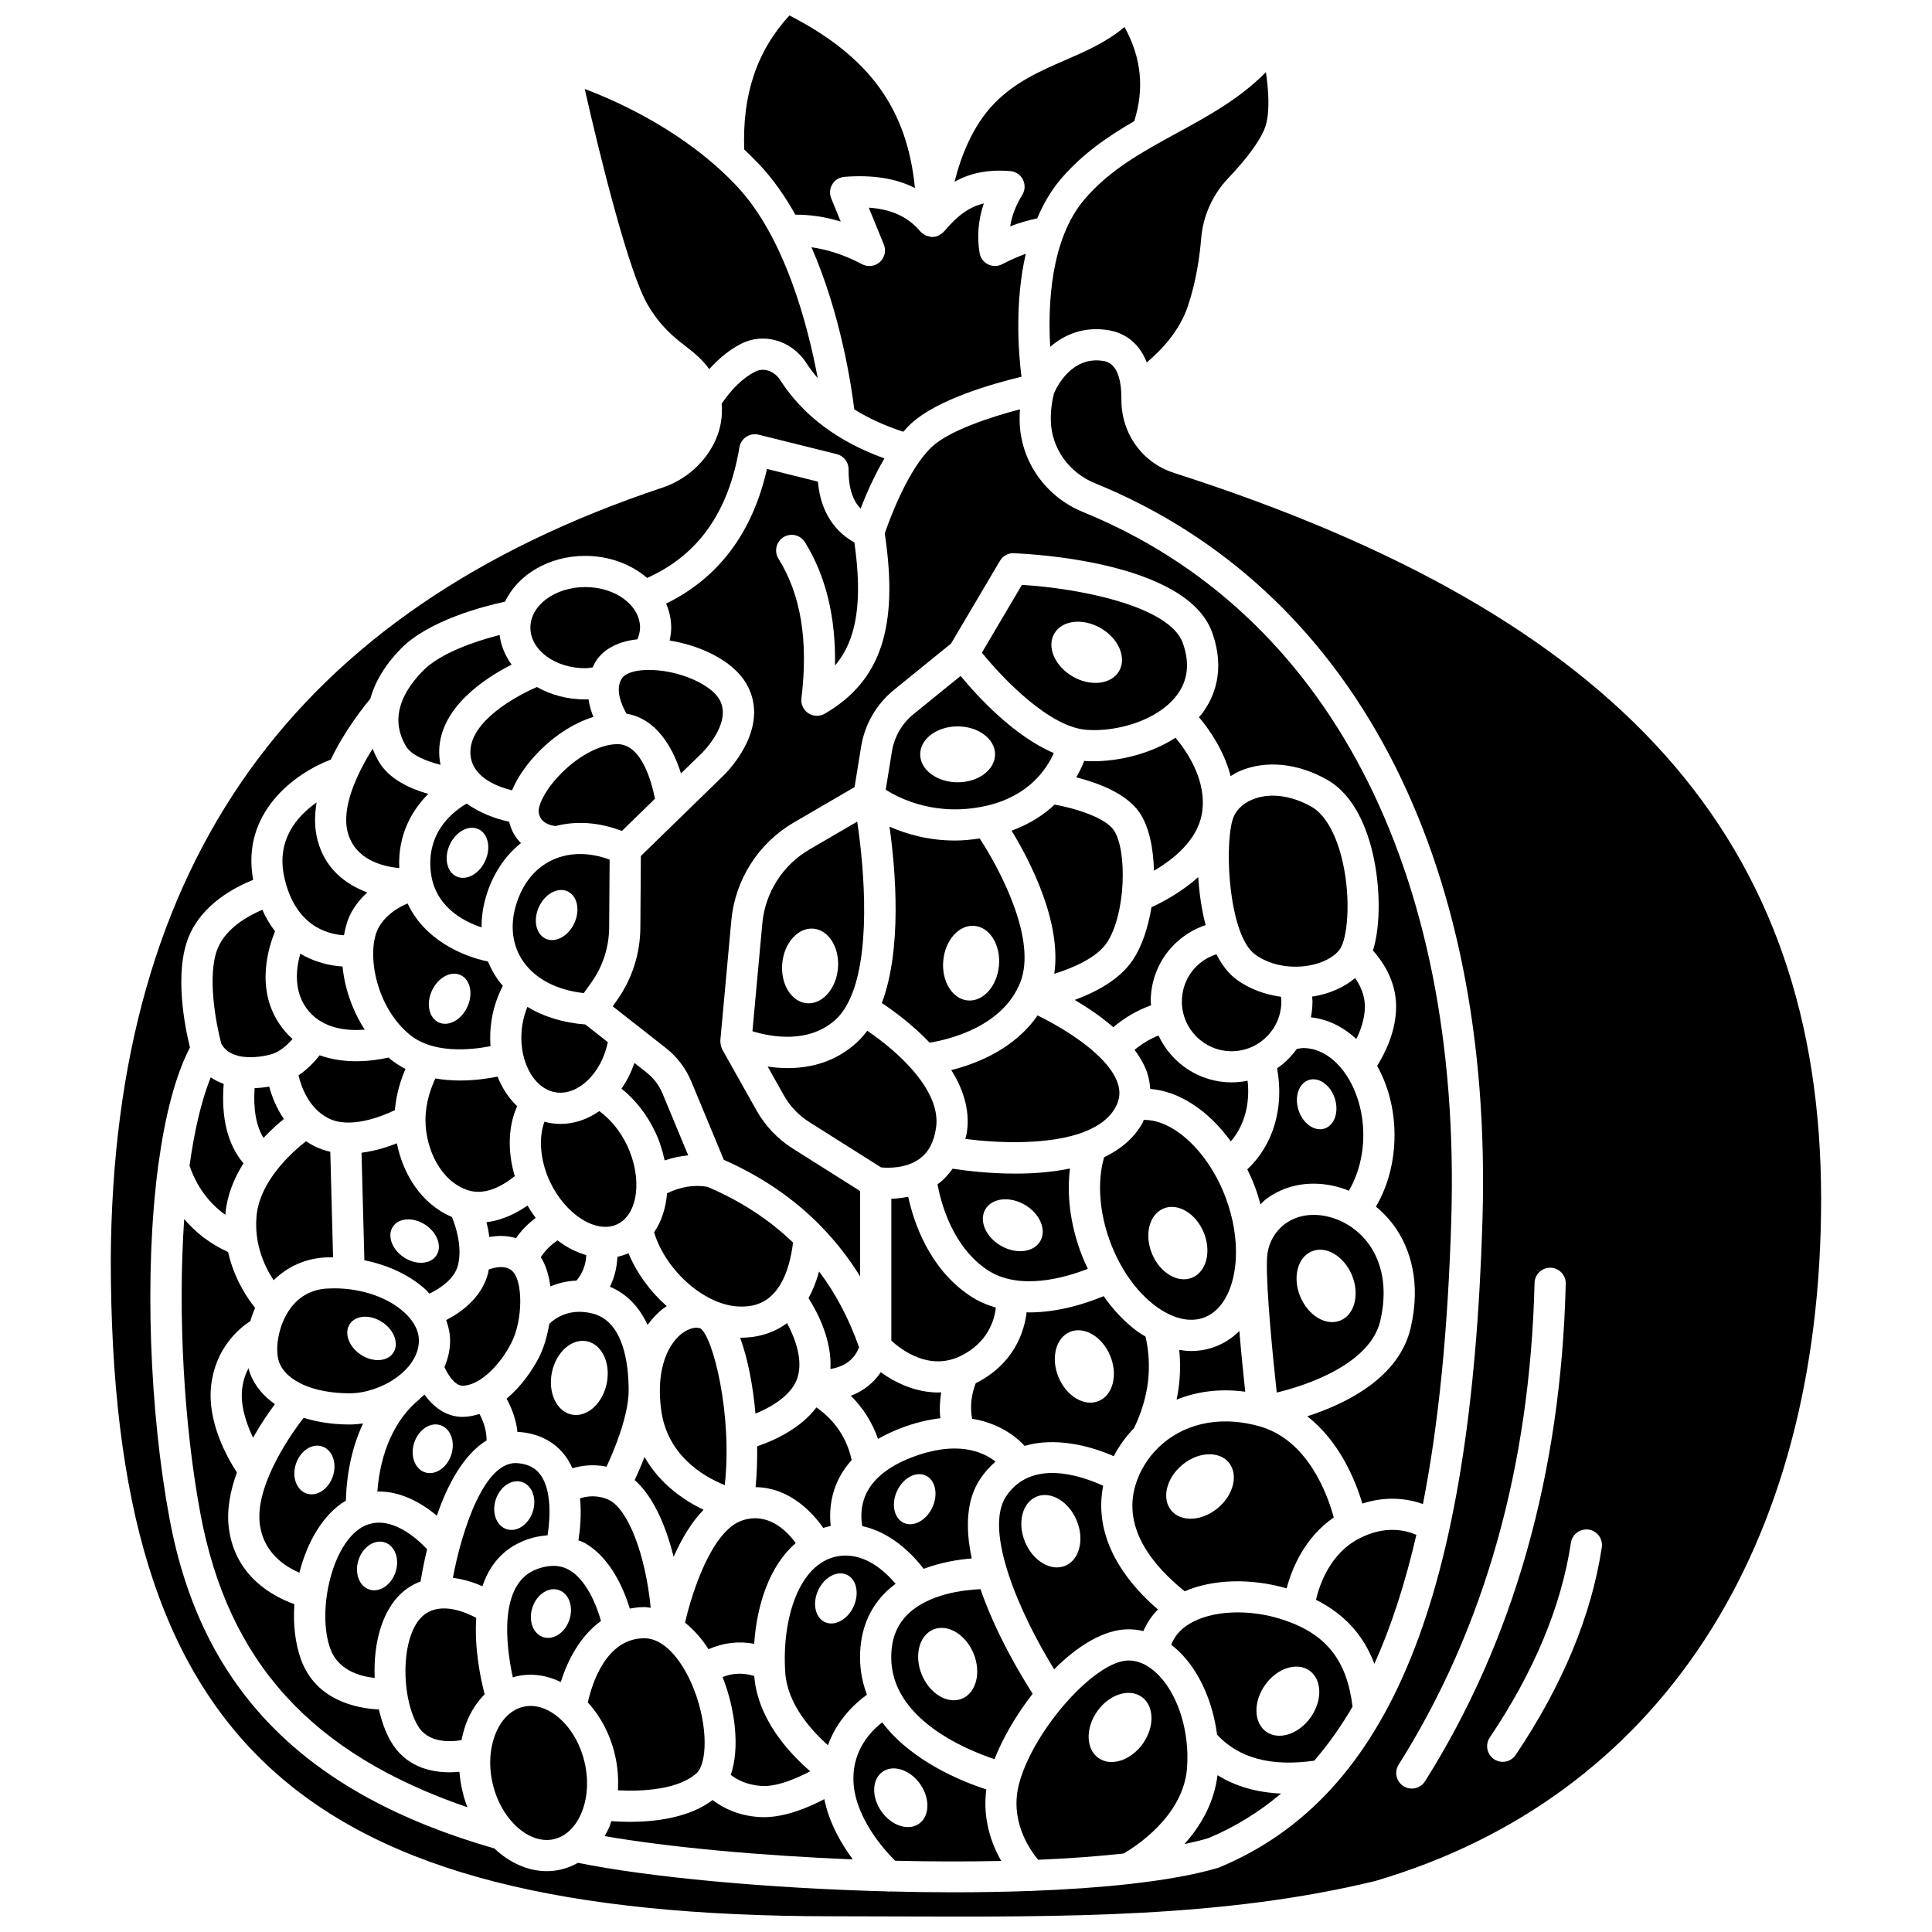 <?xml version="1.0" encoding="UTF-8"?>
<!-- Uploaded to: ICON Repo, www.iconrepo.com, Generator: ICON Repo Mixer Tools -->
<svg width="800px" height="800px" version="1.1" viewBox="144 144 512 512" xmlns="http://www.w3.org/2000/svg">
 <defs>
  <clipPath id="b">
   <path d="m341 148.09h46v54.906h-46z"/>
  </clipPath>
  <clipPath id="a">
   <path d="m173 239h454v412.9h-454z"/>
  </clipPath>
 </defs>
 <path d="m354.88 552.93c-2.496-3.402-7.406-8.23-14.141-6.012-8.07 2.648-13.324 18.93-15.199 27.117 2.269 1.809 4.379 4.137 6.223 7.023 3.906-1.715 7.949-2.219 12.105-1.43 0.699-10.512 4.164-20.824 11.012-26.699z"/>
 <path d="m291.3 433.49c5.961 0.906 12.094-5.094 13.781-13.309l-5.977-4.688c-5.762-0.43-11.004-2.035-15.332-4.668-0.617 1.508-1.074 3.117-1.344 4.785-1.383 8.699 2.676 16.887 8.871 17.879z"/>
 <path d="m345.91 617.29c3.824 0.258 8.898-1.828 12.805-3.883-5.617-4.836-13.93-13.824-14.832-25.254-2.941-0.891-5.699-0.797-8.41 0.285 0.055 0.133 0.117 0.246 0.168 0.383 3.207 8.312 4.457 18.484 2.019 25.543 1.562 1.211 4.262 2.723 8.25 2.926z"/>
 <path d="m219.23 440.54c-2.035-2.973-3.215-6.094-3.898-8.586-1.281 0.23-2.566 0.367-3.859 0.418-0.379 5.613 0.414 10.02 2.356 13.18 1.934-2.059 3.828-3.734 5.402-5.012z"/>
 <path d="m273.7 471.83c2.219-0.418 4.66-0.438 7.035 0.293 1.465-2.102 3.234-3.859 5.223-5.371-0.77-1.027-1.496-2.121-2.172-3.281-2.719 1.922-6.504 3.894-10.867 4.43 0.32 1.207 0.578 2.531 0.781 3.93z"/>
 <path d="m251.79 565.06c1.195-0.863 2.426-1.484 3.672-1.965 0.34-2.102 0.898-5.09 1.727-8.539-2.758-2.918-9.449-8.93-15.98-6.445-8.938 3.422-13.402 22.469-9.684 32.797 2.059 5.707 7.793 7.336 11.77 7.762-0.391-9.23 1.961-18.883 8.496-23.609zm-2.965-4.449c-1.137 3.449-4.25 5.523-6.957 4.629-2.707-0.895-3.984-4.41-2.848-7.859 1.137-3.449 4.25-5.523 6.957-4.629 2.707 0.895 3.981 4.406 2.848 7.859z"/>
 <path d="m390.37 420.32c5.109-0.836 19.348-4.188 24.016-15.984 4.449-11.242-5.231-29.707-10.754-38.133-2.258 0.332-4.453 0.547-6.516 0.547-7.152 0-13.027-1.762-17.383-3.672 1.648 11.812 3.336 32.48-2.039 46.738 3.168 2.094 8.156 5.762 12.676 10.504zm3.606-21.746c0.496-5.457 4.203-9.578 8.281-9.207 4.074 0.371 6.977 5.098 6.477 10.555s-4.203 9.578-8.281 9.207c-4.074-0.379-6.977-5.098-6.477-10.555z"/>
 <path d="m386.14 333.21c-3.102 2.512-5.156 6.066-5.785 10.004l-1.629 10.07c3.844 2.438 13.5 7.231 26.617 4.269 11.277-2.551 16.035-9.707 17.926-13.988-10.539-4.477-20.117-14.883-24.699-20.434zm21.562 10.699c0 4.094-4.441 7.41-9.922 7.41-5.481 0-9.922-3.32-9.922-7.41 0-4.094 4.441-7.41 9.922-7.41 5.484 0 9.922 3.32 9.922 7.41z"/>
 <path d="m376.69 525.33c1.773-1.027 3.723-1.961 5.852-2.781 3.863-1.492 7.414-2.336 10.664-2.699-0.273-2.289-0.141-4.578 0.223-6.867-0.246 0.008-0.496 0.043-0.742 0.043-6.016 0-11.367-2.539-15.27-5.367-1.723 2.551-4.246 4.824-7.934 6.234 3.277 3.262 5.684 7.082 7.207 11.438z"/>
 <path d="m358.26 488.01c2.348 3.691 6.242 11.066 5.816 18.793 4.602-0.809 6.582-3.219 7.59-5.738-2.668-7.555-6.176-14.258-10.602-20.105-0.754 2.742-1.703 5.086-2.805 7.051z"/>
 <path d="m344.25 538.11c8.188 0.055 14.426 5.742 17.906 10.797 0.648-0.199 1.305-0.375 1.992-0.512-0.34-3.078-0.207-7.172 1.629-11.414 0.953-2.207 2.281-4.219 3.93-6.059-1.289-5.805-4.363-10.41-9.336-13.949-4.356 5.769-11.555 8.906-15.719 10.309 0.055 3.785-0.086 7.445-0.402 10.828z"/>
 <path d="m230.7 485.48c-4.356 0.254-7.797 2.25-10.215 5.945-2.977 4.547-3.613 10.602-2.496 13.613 0.918 2.469 3.184 4.5 6.383 5.926 0.027 0.008 0.055 0.031 0.082 0.043 3.246 1.426 7.441 2.231 12.176 2.231 8.328 0 18.383-6.238 18.383-13.984 0-3.144-1.98-5.676-3.644-7.246-4.379-4.133-11.449-6.586-18.801-6.586-0.621 0.004-1.242 0.023-1.867 0.059zm6 9.402c1.574-2.375 5.426-2.598 8.613-0.492 3.184 2.109 4.488 5.742 2.914 8.117s-5.43 2.598-8.613 0.492c-3.184-2.102-4.488-5.734-2.914-8.117z"/>
 <path d="m209.86 506.57c-0.793 1.516-1.434 3.328-1.691 5.523-0.5 4.356 1.074 9.113 2.891 12.902 2.008-3.562 4.117-6.629 5.785-8.879-3.098-2.184-5.394-4.945-6.606-8.207-0.152-0.41-0.258-0.883-0.379-1.34z"/>
 <path d="m223.58 396.74c-1.188 4.203-1.855 10.441 2.301 15.301 3.957 4.621 10.148 5.195 14.773 4.832-3.352-5.211-5.336-11.129-5.871-16.742-3.434-0.199-7.43-1.16-11.203-3.391z"/>
 <path d="m223.34 560.78c2.066-8.156 6.301-15.523 12.328-19.109 0.191-7.555 1.758-14.5 4.547-20.438-1.199 0.164-2.394 0.273-3.578 0.273-4.473 0-8.555-0.645-12.168-1.77-4.824 6.191-12.91 18.891-11.598 28.336 1.023 7.402 6.559 11.035 10.469 12.707zm-0.918-28.832c1.137-3.449 4.25-5.523 6.957-4.629 2.707 0.895 3.984 4.41 2.848 7.859-1.137 3.449-4.25 5.523-6.957 4.629-2.707-0.895-3.984-4.41-2.848-7.859z"/>
 <path d="m279.51 499.89c3.094-6.035 3.168-16.602 0.133-19.164-1.773-1.496-4.441-0.906-6.133-0.285-0.078 0.375-0.094 0.754-0.199 1.129-1.703 6.352-7.113 10.219-11.074 12.266 0.629 1.762 1.043 3.562 1.043 5.418 0 2.484-0.551 4.84-1.504 7.031 0.973 2.129 2.801 4.945 4.82 4.945 4.117 0.004 9.547-4.769 12.914-11.34z"/>
 <path d="m275.85 429.32c-2.539 0.508-6.047 1.027-9.957 1.027-2.098 0-4.305-0.168-6.516-0.547-1.141 2.422-2.621 6.438-2.621 11.012 0 7.496 3.91 16.301 11.387 18.648 4.852 1.508 9.762-1.73 12.27-3.785-1.961-6.633-1.734-13.266 0.641-18.52-2.203-2.09-3.969-4.777-5.203-7.836z"/>
 <path d="m272.96 525.72c-0.016-2.312-0.617-4.629-1.895-7.012-1.445 0.453-2.93 0.781-4.473 0.781-4.477 0-7.816-2.742-10.098-5.898-0.348 0.328-0.727 0.625-1.094 0.934-0.094 0.09-0.141 0.215-0.246 0.297-6.43 5.203-10.371 13.957-11.152 24.445 6.348-0.156 11.941 3.219 15.762 6.402 2.766-8.023 6.981-16.137 13.195-19.949zm-16.336 8.461c-2.707-0.895-3.984-4.41-2.848-7.859 1.137-3.449 4.25-5.523 6.957-4.629 2.707 0.895 3.984 4.41 2.848 7.859-1.133 3.445-4.246 5.519-6.957 4.629z"/>
 <path d="m228.71 423.66c-1.316 1.684-3.203 3.691-5.602 5.316 0.762 3.207 2.75 8.715 7.887 11.359 5.668 2.914 13.977-0.375 17.645-2.129 0.383-4.41 1.621-8.199 2.816-10.938-1.539-0.777-3.012-1.73-4.394-2.898-0.039-0.031-0.066-0.074-0.109-0.109-2 0.449-5.043 0.977-8.547 0.977-3.043 0.004-6.414-0.395-9.695-1.578z"/>
 <path d="m414.82 299-10.609 17.961c5.66 6.992 17.98 19.824 27.852 20.465 7.977 0.559 18.746-2.481 23.832-9.219 2.926-3.883 3.453-8.527 1.559-13.801-3.481-9.707-27.012-14.461-42.633-15.406zm25.758 22.832c-2.047 3.543-7.551 4.195-12.297 1.453s-6.934-7.832-4.887-11.375 7.551-4.195 12.297-1.453c4.746 2.738 6.934 7.836 4.887 11.375z"/>
 <path d="m257.79 486.83c2.816-1.34 6.586-3.852 7.535-7.402 1.309-4.883-0.566-10.473-1.559-12.914-8.262-3.504-12.988-11.527-14.59-19.527-2.59 1.023-5.848 2.051-9.367 2.5l0.754 28.496c6.434 1.293 12.312 4.066 16.48 8.008 0.281 0.273 0.48 0.566 0.746 0.84zm-6.758-9.629c-3.184-2.109-4.488-5.742-2.914-8.117 1.574-2.375 5.426-2.598 8.613-0.492 3.184 2.109 4.488 5.742 2.914 8.117-1.574 2.379-5.43 2.598-8.613 0.492z"/>
 <path d="m252.02 383.42c-2.527 1.07-5.856 3.031-7.715 6.473-3.18 5.902-1.18 20.324 8.098 28.164 6.25 5.281 16.359 4.215 21.586 3.191-0.168-2.246-0.09-4.57 0.285-6.941 0.512-3.207 1.539-6.281 2.988-9.062-0.398-0.477-0.82-0.93-1.18-1.434-1.129-1.574-2.047-3.246-2.75-4.996-6.973-1.438-16.914-5.894-21.312-15.395zm6.457 23.09c1.605-3.465 5.004-5.301 7.59-4.102 2.586 1.199 3.383 4.977 1.777 8.441-1.605 3.465-5.004 5.301-7.59 4.102-2.582-1.199-3.383-4.981-1.777-8.441z"/>
 <path d="m271.62 389.77c-0.012-2.68 0.359-5.426 1.188-8.199 1.758-5.902 4.977-10.75 9.266-14.152-1.449-1.379-2.57-3.258-3.148-5.656-3.582-0.766-7.758-2.289-11.246-4.812-3.648 2.117-10.746 7.641-9.504 18.203 1.039 8.902 8.266 12.883 13.445 14.617zm-8.418-21.934c1.605-3.465 5.004-5.301 7.59-4.102 2.586 1.199 3.383 4.977 1.777 8.441-1.605 3.465-5.004 5.301-7.59 4.102-2.586-1.199-3.383-4.981-1.777-8.441z"/>
 <path d="m443.06 575.78c1.34 0 2.656 0.164 3.953 0.473 0.914-2.129 2.203-4.047 3.848-5.723-11.668-10.098-16.754-21.527-14.504-32.785-5.758-2.648-19.012-7.246-25.711 2.777-6.09 9.109 3.691 31.266 12.715 45.859 6.199-6.207 13.211-10.602 19.699-10.602zm-27.418-23.156c-2.098-5.059-0.73-10.434 3.047-12 3.781-1.566 8.543 1.266 10.645 6.328 2.102 5.059 0.73 10.434-3.047 12-3.781 1.566-8.547-1.262-10.645-6.328z"/>
 <path d="m400.25 443.98c-0.094 0.656-0.289 1.227-0.422 1.852 8.742 1.125 22.469 1.688 31.648-1.934 0.031-0.016 0.062-0.027 0.094-0.043 3.512-1.406 6.367-3.414 7.973-6.266 1.23-2.184 1.438-4.277 0.645-6.594-0.715-2.086-2.16-4.137-4.004-6.09 0 0-0.004-0.004-0.008-0.004-0.004-0.004-0.008-0.012-0.012-0.016-4.742-5-12.156-9.32-17.191-11.785-6.121 8.867-16.141 12.793-22.875 14.48 3.082 4.918 4.996 10.477 4.152 16.398z"/>
 <path d="m474 512.82c-0.445-4.148-1.051-10.082-1.559-16.09-1.879 1.867-4.074 3.289-6.543 4.195-2.004 0.738-4.098 1.109-6.234 1.109-1.043 0-2.09-0.125-3.148-0.297 0.434 4.406 0.215 8.801-0.703 13.176 5.281-2.137 11.414-3.004 18.188-2.094z"/>
 <path d="m470.39 430.84c-8.586 0-15.957-5.109-19.379-12.418-2.285 0.914-4.387 2.184-6.34 3.793 1.426 1.918 2.609 3.945 3.344 6.09 0.488 1.422 0.707 2.852 0.801 4.277 7.676 0.582 15.469 5.742 21.363 13.898 3.547-4.121 5.156-9.871 4.445-16.07-1.375 0.277-2.789 0.43-4.234 0.43z"/>
 <path d="m476.66 458.77c0.539 1.461 0.98 2.926 1.379 4.398 0.477-0.438 0.883-0.934 1.406-1.328 4.856-3.695 11.121-4.988 17.656-3.633 1.496 0.309 2.949 0.777 4.359 1.344 2.422-4.137 3.832-9.305 3.832-14.75 0-12.496-7.285-23.055-15.902-23.055-0.578 0-1.148 0.148-1.723 0.238-1.449 1.988-3.191 3.746-5.227 5.133 1.926 10.398-0.992 20.32-7.887 26.758 0.762 1.574 1.48 3.195 2.106 4.894zm14.199-28.562c2.656-0.855 5.738 1.336 6.883 4.891 1.145 3.555-0.078 7.129-2.738 7.984-2.656 0.855-5.738-1.336-6.883-4.891-1.145-3.551 0.082-7.125 2.738-7.984z"/>
 <path d="m407.83 531.34c-3.43-2.691-10.371-5.688-22.305-1.082-6.188 2.394-10.266 5.727-12.117 9.902-1.402 3.172-1.25 6.273-0.902 8.27 7.793 1.684 13.426 7.613 16.273 11.32 4.617-1.742 9.273-2.465 12.742-2.746-1.672-7.856-1.535-15.426 2.25-21.086 1.227-1.82 2.594-3.324 4.059-4.578zm-16.742 12.133c-1.605 3.465-5.004 5.301-7.59 4.102-2.582-1.199-3.383-4.977-1.777-8.441 1.605-3.465 5.004-5.301 7.59-4.102 2.59 1.203 3.383 4.981 1.777 8.441z"/>
 <path d="m437.34 393.8c5.043-7.59 5.41-24.477 1.844-29.766-2.211-3.281-9.914-5.773-15.703-6.805-2.848 2.676-6.566 5.141-11.402 6.906 4.852 7.949 13.324 24.234 11.316 37.93 5.184-1.617 11.324-4.324 13.945-8.266z"/>
 <path d="m431.32 196.93c-8.938 10.586-9.641 27.918-9.008 38.98 3.781-3.254 8.98-5.519 15.637-4.371 3.07 0.543 7.594 2.422 9.949 8.5 3.711-3.082 8.609-8.156 10.883-14.852 2.258-6.656 3.176-13.469 3.543-18.012 0.492-5.953 3.035-11.625 7.168-15.953 5.453-5.723 9-10.73 9.973-14.105 1.078-3.711 0.715-9.227 0.012-13.996-6.945 7.07-15.391 11.668-23.617 16.152-9.18 5.019-17.863 9.746-24.539 17.656z"/>
 <path d="m213.52 385.1c-3.781 1.602-9.578 4.816-11.801 10.168-2.957 7.121-0.438 20.27 0.918 25.285 1.121 2.16 3.293 3.156 5.699 3.484h0.004c2.656 0.359 5.566-0.078 7.598-0.656 2.184-0.629 4.144-2.383 5.586-4.027-0.656-0.594-1.301-1.23-1.914-1.941-8.188-9.57-4.848-21.391-2.723-26.621-1.266-1.621-2.398-3.516-3.367-5.691z"/>
 <path d="m365.54 414.11c1.336-1.238 2.441-2.848 3.371-4.703v-0.004-0.004c5.918-11.797 4.254-34.422 2.258-47.664l-12.668 7.387c-7.059 4.113-11.723 11.43-12.473 19.562l-2.625 28.609c4.801 1.473 14.98 3.453 22.137-3.184zm-14.234-14.797c0.496-5.457 4.203-9.578 8.281-9.207 4.074 0.371 6.977 5.098 6.477 10.555-0.5 5.457-4.203 9.578-8.281 9.207-4.074-0.371-6.973-5.098-6.477-10.555z"/>
 <path d="m431.52 345.67c-0.062-0.004-0.129-0.02-0.191-0.023-0.496 1.273-1.168 2.754-2.102 4.359 5.668 1.43 13.328 4.242 16.805 9.402 2.418 3.582 3.641 9.246 3.777 15.344 4.934-2.879 11.383-7.891 12.668-14.957 0.012-0.059 0.023-0.121 0.039-0.18 1.445-8.535-3.816-16.309-7-20.113-7.332 4.769-16.746 6.625-23.996 6.168z"/>
 <path d="m358.48 441.37 19.016 12.004c1.742 0.168 6.598 0.355 10.199-2.281 2.398-1.754 3.828-4.457 4.375-8.281 1.434-10.035-10.625-20.504-18.242-25.652-0.809 1.094-1.691 2.109-2.66 3.008-5.738 5.324-12.484 6.891-18.441 6.891-1.863 0-3.629-0.164-5.281-0.406l4.254 7.574c1.617 2.902 3.969 5.375 6.781 7.144z"/>
 <path d="m219.36 376.57c2.848 12.664 11.191 15 15.789 15.285 0.398-2.148 0.961-4.184 1.875-5.887 1.184-2.195 2.695-3.984 4.32-5.465-5.766-2.133-11.199-6.269-13.191-13.859-0.848-3.234-0.812-6.621-0.242-9.992-5.269 3.688-10.773 10.031-8.551 19.918z"/>
 <path d="m492 408.07c-0.09 0.016-0.184 0.008-0.273 0.02 0.023 0.438 0.094 0.867 0.094 1.309 0 1.438-0.152 2.84-0.426 4.199 4.473 0.48 8.594 2.547 12.047 5.762 1.156-2.363 2.266-5.438 2.266-8.625 0-3.055-1.289-5.672-2.59-7.543-2.871 2.43-6.727 4.164-11.117 4.879z"/>
 <path d="m491.59 357.81c-3.457-1.957-7.012-2.953-10.297-2.953-1.93 0-3.766 0.344-5.438 1.043-2.75 1.148-4.621 3.117-5.269 5.535-2.184 8.09-0.723 30.523 5.973 35.465 3.691 2.723 8.957 3.856 14.113 3.012 3.773-0.613 6.938-2.269 8.449-4.426 1.863-2.656 3.035-12.723 0.699-23.078-1.641-7.242-4.637-12.562-8.23-14.598z"/>
 <path d="m449.15 384.42c-0.859 5.312-2.508 10.324-4.922 13.961-3.469 5.211-9.82 8.551-15.426 10.613 3.297 1.934 6.941 4.371 10.227 7.231 3.023-2.566 6.379-4.5 10.023-5.812-0.016-0.34-0.102-0.66-0.102-1.004 0-9.426 6.008-17.379 14.555-20.25-1.074-4.086-1.695-8.48-1.965-12.723-4.512 4.047-9.52 6.68-12.391 7.984z"/>
 <path d="m457.21 409.41c0 7.266 5.91 13.176 13.176 13.176s13.18-5.91 13.18-13.176c0-0.422-0.055-0.832-0.09-1.25-4.371-0.594-8.496-2.152-11.812-4.602-2.148-1.586-3.891-3.914-5.301-6.676-5.367 1.699-9.152 6.656-9.152 12.527z"/>
 <path d="m509.8 493.99c1.727-7.5 0.879-14.211-2.453-19.41-2.727-4.258-7.074-7.273-11.922-8.281-1.121-0.234-2.219-0.348-3.289-0.348-2.891 0-5.547 0.84-7.684 2.465-2.727 2.074-4.426 5.254-4.66 8.727v0.004c-0.02 0.305-0.031 0.668-0.043 1.027v0.055c-0.219 7.648 1.664 26.238 2.598 34.805 9.375-2.227 24.93-8.098 27.453-19.043zm-10.57-0.047c-3.781 1.566-8.543-1.266-10.645-6.328-2.102-5.059-0.73-10.434 3.047-12 3.781-1.566 8.543 1.266 10.645 6.328 2.098 5.059 0.734 10.43-3.047 12z"/>
 <path d="m457.95 565.7c7.465-3.219 17.535-3.508 27.02-0.77 1.402-5.262 4.738-13.449 12.488-18.781-1.629-6.043-6.832-20.633-19.824-24.203-11.367-3.117-20.613-0.129-26.527 5.555-0.043 0.047-0.09 0.082-0.137 0.125-2.879 2.812-4.957 6.25-6.062 9.953-3.465 11.562 4.727 21.449 13.043 28.121zm-0.703-33.438c4.195-3.527 9.727-3.844 12.363-0.711 2.633 3.133 1.367 8.531-2.824 12.059-4.195 3.527-9.727 3.844-12.363 0.711-2.633-3.137-1.367-8.535 2.824-12.059z"/>
 <path d="m392.5 457.82c-0.016 0.012-0.031 0.02-0.051 0.027 0.922 5.023 3.977 16.543 13.199 22.695 8.426 5.609 20.551 2.09 26.637-0.289-0.691-1.449-1.344-2.934-1.91-4.477-2.762-7.519-3.695-15.23-2.816-22.113-4.781 1.004-9.812 1.355-14.5 1.355-6.918 0-13.066-0.758-16.605-1.301-1.113 1.547-2.383 2.965-3.953 4.102zm12.617 6.676c1.734-3.004 6.402-3.559 10.426-1.234 4.023 2.324 5.879 6.644 4.141 9.645-1.734 3.004-6.402 3.559-10.426 1.234-4.023-2.32-5.875-6.637-4.141-9.645z"/>
 <path d="m380.21 461.69v37.586c2.672 2.469 10.117 8.156 18.438 4.039 7.113-3.531 8.871-9.355 9.258-12.785-2.352-0.695-4.66-1.664-6.832-3.117-10.805-7.199-14.891-19.391-16.391-26.266-1.609 0.34-3.133 0.496-4.473 0.543z"/>
 <path d="m439.15 529.91c1.398-2.684 3.207-5.203 5.387-7.457 3.883-8.102 4.871-16.055 3.047-24.23-0.809-0.5-1.625-0.98-2.422-1.582-3.219-2.422-6.156-5.531-8.688-9.145-4.207 1.75-11.719 4.309-19.703 4.309-0.23 0-0.473-0.039-0.703-0.043-0.648 5.328-3.371 13.684-13.504 18.824-1.203 3.168-1.523 6.277-0.941 9.406 6.465 1.043 11.094 4.133 13.906 7.18 8.016-2.344 17.086-0.148 23.621 2.738zm-11.586-32.949c3.781-1.566 8.543 1.266 10.645 6.328 2.102 5.059 0.73 10.434-3.047 12-3.781 1.566-8.543-1.266-10.645-6.328-2.098-5.059-0.73-10.434 3.047-12z"/>
 <path d="m282.18 523.54c5.117 0.527 9.246 2.856 11.945 6.734 0.621 0.895 1.121 1.848 1.566 2.828 2.348-0.695 5.492-1.145 9.051-0.422 2.137-4.613 5.828-13.539 5.856-20.156v-0.215c-0.016-6.676-1.277-18.047-9.469-20.188-6.305-1.648-10.215 1.391-11.562 2.703-0.555 3.32-1.477 6.445-2.707 8.848-1.941 3.797-4.93 7.898-8.602 10.992 1.582 2.914 2.547 5.867 2.879 8.832 0.348 0 0.691 0.008 1.043 0.043zm8.094-15.898c1.129-5.359 5.285-9.023 9.293-8.184 4.004 0.844 6.336 5.871 5.207 11.23s-5.285 9.023-9.293 8.184c-4-0.84-6.332-5.871-5.207-11.23z"/>
 <path d="m436.6 450.69c-1.84 6.312-1.316 14.461 1.543 22.23 2.652 7.219 6.91 13.293 11.984 17.113 4.551 3.414 9.137 4.535 12.918 3.141 3.781-1.391 6.555-5.211 7.805-10.762 0.348-1.535 0.562-3.141 0.652-4.801 0-0.047 0.004-0.09 0.004-0.137 0.258-5.004-0.625-10.484-2.606-15.863-4.484-12.199-13.879-20.996-21.785-20.816-0.141 0.281-0.215 0.574-0.371 0.852-2.316 4.106-5.902 7.008-10.145 9.043zm15.746 13.578c3.781-1.566 8.543 1.266 10.645 6.328 2.102 5.062 0.73 10.434-3.047 12-3.781 1.566-8.543-1.266-10.645-6.328-2.102-5.062-0.73-10.434 3.047-12z"/>
 <path d="m230.23 477.23c0.68-0.043 1.359-0.016 2.039-0.02l-0.738-27.98c-1.477-0.328-2.926-0.824-4.324-1.543-0.75-0.383-1.449-0.805-2.113-1.254-4.125 3.238-12.324 10.762-13.117 19.93-0.641 7.418 2.191 13.355 4.539 16.922 3.644-3.625 8.375-5.754 13.715-6.055z"/>
 <path d="m362.46 620.79c-4.348 2.277-10.367 4.781-16.027 4.781-0.312 0-0.625-0.008-0.938-0.023-5.856-0.297-10.008-2.512-12.648-4.516-6.219 4.727-15.289 5.777-21.926 5.777-1.887 0-3.555-0.082-4.914-0.184-0.191 0.508-0.309 1.051-0.527 1.543-0.379 0.852-0.805 1.648-1.262 2.418 16.812 2.918 40.867 5.176 65.781 6.168-3.062-4.125-6.269-9.664-7.539-15.965z"/>
 <path d="m403.84 565.14c-4.551 0.199-13.629 1.285-19.113 6.508-3.055 2.91-4.543 6.695-4.543 11.582 0 16.094 19.242 24.242 27.363 26.973 2.18-5.559 5.754-11.742 10.117-17.34-3.262-5.098-9.816-16.074-13.824-27.723zm-4.898 29.023c-3.781 1.566-8.543-1.266-10.645-6.328-2.098-5.059-0.73-10.434 3.047-12 3.781-1.566 8.543 1.266 10.645 6.328 2.098 5.066 0.734 10.434-3.047 12z"/>
 <path d="m409.34 637.17c-2.609-4.555-4.988-11.137-3.957-18.957-6.543-2.125-19.879-7.504-27.598-17.781-3.106 2.441-7.629 7.269-7.629 14.871 0 9.945 8.188 18.961 11.059 21.812 9.516 0.227 19.004 0.254 28.125 0.055zm-31.77-13.145c-2.66-3.809-2.516-8.504 0.328-10.496s7.309-0.516 9.969 3.289c2.66 3.809 2.516 8.504-0.328 10.496-2.84 1.988-7.305 0.512-9.969-3.289z"/>
 <path d="m303.27 573.58c-1.199-4.258-3.859-10.855-8.34-13.465-2.41-1.406-5.172-1.512-8.453-0.359-10.559 3.719-8.359 20.516-6.574 28.773 0.332-0.098 0.656-0.215 0.996-0.293 3.981-0.914 8.02-0.281 11.723 1.516 1.77-5.734 5.137-12.215 10.648-16.172zm-8.367-0.355c-1.133 3.449-4.25 5.523-6.957 4.629s-3.984-4.41-2.848-7.859c1.133-3.449 4.25-5.523 6.957-4.629 2.707 0.891 3.984 4.41 2.848 7.859z"/>
 <path d="m373.75 593.11c-1.133-2.992-1.832-6.262-1.832-9.887 0-7.18 2.402-13.105 7.141-17.598 0.727-0.691 1.5-1.316 2.289-1.902-2.988-3.539-8.547-8.535-15.402-7.289-10.387 1.902-14.82 16.996-13.836 30.934 0.578 8.137 6.742 15.07 11.297 19.133 2.414-6.711 7.164-11.082 10.344-13.391zm-3.555-23.34c-1.605 3.465-5 5.301-7.59 4.102-2.586-1.199-3.383-4.977-1.777-8.441s5-5.301 7.59-4.102c2.586 1.199 3.379 4.981 1.777 8.441z"/>
 <path d="m307.75 618.45c6.246 0.344 15.98-0.125 20.836-4.527 2.766-2.508 3.184-12.211-0.645-22.129-2.543-6.594-7.344-13.637-13.195-13.637-10.211 0-13.914 12.254-14.965 17.012 3.352 3.66 5.953 8.477 7.223 14.043 0.707 3.109 0.926 6.223 0.746 9.238z"/>
 <path d="m290.76 631.41c3.031-0.695 5.582-3.035 7.168-6.598 1.77-3.965 2.125-8.848 1.004-13.746-1.973-8.613-8.242-14.977-14.316-14.977-0.633 0-1.266 0.07-1.887 0.211-3.035 0.695-5.582 3.035-7.168 6.602-1.77 3.965-2.129 8.848-1.008 13.738 2.184 9.52 9.637 16.258 16.207 14.77z"/>
 <path d="m194.23 452.94c1.906 5.512 5.129 9.914 9.504 12.996 0.008-0.094 0.004-0.188 0.012-0.285 0.43-4.992 2.336-9.492 4.781-13.352-4.191-4.949-5.953-12-5.25-21.051-1.219-0.441-2.371-1.023-3.434-1.742-2.492 6.207-4.352 14.242-5.613 23.434z"/>
 <path d="m244.43 345.9c-0.672-1.145-1.219-2.305-1.676-3.473-4.266 6.785-8.316 15.598-6.609 22.113 1.887 7.172 8.957 9.062 13.664 9.512-0.406-8.73 3.273-15.254 7.688-19.656-4.981-1.422-10.402-3.969-13.066-8.496z"/>
 <path d="m272.44 593.01c-1.062-4.059-2.781-12.152-2.227-20.254-3.113-1.66-9.219-4.144-13.586-0.992-6.41 4.629-6.633 21.258-1.973 29.469 2.652 4.66 8.41 4.457 11.66 3.918 0.398-1.957 0.914-3.859 1.703-5.625 1.145-2.562 2.652-4.738 4.422-6.516z"/>
 <path d="m197.1 545.09c7.336 39.316 29.355 63.652 70.766 77.859-0.547-1.43-1.008-2.918-1.359-4.473-0.375-1.645-0.625-3.297-0.75-4.934-0.82 0.078-1.691 0.133-2.613 0.133-5.25 0-11.809-1.57-15.672-8.355-1.297-2.285-2.332-5.156-3.062-8.293-5.809-0.281-16.707-2.316-20.668-13.312-1.551-4.305-2.078-9.414-1.73-14.602-5.59-1.98-15.574-7.238-17.332-19.902-0.688-4.934 0.336-10.113 2.102-14.996-2.586-3.957-7.934-13.453-6.82-23.074 1.129-9.812 7.285-15.016 10.387-17.059 0.336-1.164 0.754-2.324 1.258-3.473-2.227-2.777-5.617-7.91-7.16-14.805-4.598-2.086-8.496-5.031-11.629-8.742-1.742 25.066-0.055 54.801 4.285 78.027z"/>
 <path d="m411.72 189.34c1.434 0.113 2.703 0.961 3.359 2.246 0.652 1.281 0.594 2.812-0.156 4.039-1.727 2.824-2.797 5.594-3.215 8.355 2.418-0.945 4.789-1.602 7.16-2.113 1.566-3.684 3.539-7.184 6.137-10.266 5.695-6.746 12.555-11.422 19.578-15.492 2.727-8.57 1.918-16.785-2.57-24.957-4.781 4.035-10.367 6.461-15.797 8.82-6.516 2.832-13.25 5.762-18.812 11.531-5.75 5.969-8.809 14.145-10.438 20.664 4.312-2.402 9.023-3.285 14.754-2.828z"/>
 <path d="m378.23 208.8c0.656 1.609 0.238 3.457-1.047 4.621-0.777 0.711-1.777 1.078-2.781 1.078-0.652 0-1.309-0.152-1.922-0.473-4.703-2.469-9.129-3.894-13.422-4.496 7.734 17.684 10.57 36.707 11.336 42.957 3.781 2.367 8.117 4.348 12.988 5.926 0.648-0.742 1.316-1.461 2-2.102 7.031-6.535 22.078-10.742 29.316-12.473-0.812-6.445-1.809-19.711 1.141-32.582-2.031 0.73-4.102 1.637-6.246 2.762-1.164 0.613-2.566 0.625-3.758 0.043-1.188-0.594-2.016-1.715-2.234-3.023-0.73-4.398-0.355-8.789 1.121-13.117-3.848 0.895-6.984 3.191-10.512 7.398-0.031 0.043-0.086 0.055-0.125 0.09-0.062 0.066-0.102 0.148-0.168 0.211-0.234 0.23-0.535 0.383-0.82 0.551-0.164 0.094-0.301 0.234-0.48 0.309-0.488 0.203-1.016 0.316-1.574 0.316h-0.004c-0.07 0-0.141 0-0.219-0.004-0.258-0.012-0.473-0.129-0.711-0.184-0.262-0.062-0.527-0.09-0.77-0.199-0.246-0.113-0.441-0.289-0.656-0.441s-0.441-0.281-0.625-0.473c-0.047-0.051-0.09-0.09-0.133-0.141-0.012-0.016-0.039-0.02-0.051-0.039-3.199-3.824-7.606-5.875-13.637-6.281z"/>
 <g clip-path="url(#b)">
  <path d="m345.25 187.62c3.668 3.891 6.812 8.43 9.527 13.27 3.961-0.016 7.945 0.578 12.027 1.832l-2.527-6.168c-0.5-1.223-0.383-2.609 0.305-3.734 0.695-1.121 1.879-1.848 3.195-1.957 7.496-0.578 13.66 0.398 18.695 2.969-2.082-21.133-12.184-34.887-33.266-45.742-8.645 9.387-12.539 21.082-11.969 35.539 1.359 1.277 2.703 2.606 4.012 3.992z"/>
 </g>
 <path d="m325.7 235.75c2.195 1.703 4.418 3.492 6.254 6.078 2.562-2.844 5.316-5.109 8.379-6.691 6.035-3.121 13.516-0.926 17.391 5.113 0.891 1.395 1.91 2.699 2.984 3.969-2.586-13.852-8.648-37.328-21.473-50.918-13.363-14.172-30.867-22.168-40.277-25.727 3.996 17.684 11.695 48.832 16.742 57.281 3.488 5.844 6.797 8.41 10 10.895z"/>
 <path d="m256.15 321.7c-6.789 6.914-8.328 13.648-4.586 20.016 1.402 2.383 5.285 3.981 9.184 4.973-0.246-1.227-0.395-2.523-0.352-3.93 0.359-11.285 11.941-18.934 19.18-22.633-1.695-2.344-2.824-5-3.172-7.856-6.457 1.652-15.734 4.824-20.254 9.43z"/>
 <g clip-path="url(#a)">
  <path d="m455.02 269.28c-8.336-2.672-13.895-10.473-13.836-19.426 0.004-0.828-0.02-1.594-0.074-2.328 0-0.008 0-0.016-0.004-0.027-0.34-4.707-1.871-7.344-4.59-7.82-8.531-1.5-12.551 7.039-13.199 8.582-0.609 2.363-0.898 4.816-0.832 7.309 0.188 7.191 4.758 13.66 11.656 16.473 68.18 27.789 105.62 98.988 102.73 195.35-3.004 99.719-24.504 152.61-69.715 171.48-0.141 0.059-0.281 0.109-0.43 0.148-6.18 1.82-14.074 3.207-23.086 4.223-0.168 0.023-0.336 0.055-0.504 0.055-7.781 0.863-16.367 1.453-25.449 1.797-0.121 0.012-0.23 0.07-0.352 0.07-0.082 0-0.164-0.043-0.246-0.047-6.606 0.242-13.449 0.359-20.406 0.359-5.617 0-11.305-0.082-16.992-0.227-0.078 0.004-0.148 0.051-0.227 0.051-0.121 0-0.234-0.055-0.355-0.062-31.574-0.82-62.961-3.723-81.941-7.574-1.426 0.801-2.941 1.422-4.562 1.789-1.23 0.281-2.473 0.422-3.703 0.422-4.977 0-9.867-2.215-13.867-6.008-50.285-14.445-77.668-42.191-86.078-87.254-5.301-28.414-6.762-65.195-3.07-93.355 0.004-0.289 0.055-0.555 0.117-0.832 1.703-12.559 4.441-23.359 8.34-30.832-1.273-5.125-4.301-19.781-0.273-29.48 3.496-8.43 12.016-12.941 17.02-14.953-3.258-17.805 11.004-28.207 20.574-31.871 3.637-7.621 8.602-13.871 10.473-16.109 1.25-4.512 3.902-8.992 8.102-13.27 7.383-7.523 21.93-11.25 27.613-12.469 3.316-7.086 11.57-12.129 21.223-12.129 6.445 0 12.262 2.254 16.41 5.848 13.508-6.043 21.574-17.352 24.477-34.641 0.191-1.133 0.848-2.141 1.809-2.769 0.965-0.633 2.152-0.828 3.262-0.559l20.715 5.152c1.852 0.457 3.152 2.137 3.137 4.047-0.043 5.422 1.352 8.5 3.18 10.379 1.391-3.59 3.555-8.59 6.32-13.289-12.363-4.461-21.648-11.43-27.625-20.77-1.551-2.418-4.402-3.371-6.629-2.231-3.269 1.691-6.176 4.519-8.879 8.504 0.273 3.281-0.238 6.652-1.719 9.855-2.644 5.723-7.84 10.344-13.906 12.359-97.801 32.613-145.65 99.469-146.27 204.4 0 128.63 50.082 174.23 191.39 174.23 5.648 0 11.281 0.02 16.91 0.043 44.621 0.164 86.805 0.316 126.78-9.387 75.035-22.035 118.18-87.91 118.18-180.67 0-95.086-52.922-154.47-171.61-192.53zm63.125 348.71c-0.758 0-1.516-0.207-2.199-0.637-1.934-1.219-2.508-3.769-1.293-5.699 22.719-36.02 34.84-78.969 36.02-127.66 0.059-2.25 1.898-4.035 4.133-4.035h0.098c2.281 0.059 4.086 1.957 4.035 4.234-1.223 50.199-13.77 94.562-37.293 131.86-0.785 1.25-2.125 1.934-3.5 1.934zm27.52-8.91c-0.797 1.184-2.109 1.824-3.434 1.824-0.793 0-1.594-0.227-2.305-0.703-1.895-1.277-2.394-3.848-1.121-5.742 11.73-17.426 18.969-34.801 21.508-51.629 0.344-2.258 2.441-3.781 4.707-3.473 2.258 0.344 3.812 2.453 3.473 4.707-2.731 18.051-10.41 36.562-22.828 55.016z"/>
 </g>
 <path d="m441.76 635.2c2.863-1.648 15.859-9.812 16.82-22.684 0.691-9.262-2.152-18.797-7.246-24.277-1.773-1.914-4.648-4.191-8.27-4.191-8.754 0-24.977 18.152-28.922 32.363-2.727 9.828 2.574 17.566 4.984 20.449 8.055-0.344 15.684-0.891 22.633-1.66zm-6.992-37.676c3.152-4.481 8.426-6.199 11.773-3.844 3.348 2.356 3.5 7.898 0.344 12.375-3.156 4.477-8.426 6.199-11.773 3.844-3.344-2.352-3.496-7.894-0.344-12.375z"/>
 <path d="m483.5 619.31c-6.461-0.285-12.09-1.906-16.852-4.867-0.914 7.555-4.629 13.668-8.777 18.258 2.254-0.48 4.387-0.992 6.316-1.555 7.062-2.961 13.48-6.906 19.312-11.836z"/>
 <path d="m492.29 610.6c3.672-4.25 7.055-9.008 10.148-14.316-1.488-12.344-7.019-19.293-18.426-23.043-8.977-2.957-18.961-2.504-24.859 1.121-2.332 1.43-3.902 3.254-4.766 5.523 1.039 0.805 2.051 1.699 3.008 2.731 4.859 5.242 8.074 12.863 9.141 21.102 5.836 6.231 14.281 8.5 25.754 6.883zm-12.707-7.66c-3.344-2.356-3.5-7.898-0.344-12.375s8.426-6.199 11.773-3.844c3.348 2.356 3.5 7.898 0.344 12.375s-8.426 6.199-11.773 3.844z"/>
 <path d="m519.35 550.75c-2.84-1.25-8.363-2.606-15.266 1.023-7.516 3.945-10.34 11.949-11.34 16.184 7.508 3.773 12.602 9.328 15.48 16.98 4.445-9.887 8.145-21.238 11.125-34.188z"/>
 <path d="m528.61 467.14c2.789-92.707-32.781-161.02-97.582-187.44-9.938-4.051-16.535-13.441-16.805-23.918-0.027-1.109-0.004-2.207 0.074-3.309-7.644 1.996-18.633 5.582-23.285 9.898-6.414 5.965-11.316 19.41-12.543 22.996 3.746 24.816-1.039 39.137-15.902 47.77-1.355 0.789-3.047 0.734-4.348-0.121-1.309-0.863-2.016-2.394-1.832-3.949 1.855-15.316-0.133-27.426-6.09-37.02-1.203-1.941-0.602-4.488 1.332-5.691 1.945-1.199 4.488-0.602 5.691 1.332 5.539 8.926 8.199 19.891 7.965 32.684 5.852-6.887 7.336-17.105 5.137-32.621-4.426-2.461-8.859-7.141-9.672-16.117l-13.492-3.359c-3.848 16.957-12.852 28.895-26.73 35.684 0.855 1.996 1.348 4.137 1.348 6.379 0 1.148-0.168 2.285-0.414 3.41 7.945 1.27 16.594 5.172 20.246 11.305 7.047 11.852-5.465 23.992-6.004 24.5l-21.871 21.297-0.129 18.949c-0.047 7.023-2.234 13.762-6.332 19.477l-1.004 1.406 14.117 11.07c2.957 2.324 5.273 5.379 6.707 8.836l8.633 20.781c10.043 4.434 18.594 10.297 25.652 17.508 0.098 0.109 0.203 0.203 0.293 0.312 3.832 3.961 7.242 8.309 10.168 13.078l0.008-22.625-17.875-11.281c-3.969-2.5-7.285-5.988-9.582-10.082l-9.082-16.164c-0.066-0.117-0.086-0.246-0.141-0.371-0.066-0.148-0.121-0.289-0.164-0.441-0.102-0.34-0.156-0.68-0.172-1.035-0.008-0.137-0.031-0.266-0.023-0.402 0.004-0.051-0.012-0.098-0.008-0.148l2.914-31.789c0.992-10.793 7.176-20.496 16.539-25.949l16.121-9.395 1.727-10.68c0.953-5.945 4.062-11.309 8.742-15.105l15.105-12.258 12.934-21.891c0.773-1.301 2.172-2.148 3.711-2.027 4.672 0.172 45.816 2.234 52.547 20.992 3.602 10.047 0.5 17.277-2.738 21.57-0.234 0.309-0.527 0.562-0.777 0.859 2.723 3.227 6.644 8.781 8.406 15.637 0.82-0.5 1.629-1.008 2.547-1.395 6.879-2.887 15.266-2.035 22.996 2.34 7.309 4.129 10.676 13.137 12.219 19.969 1.797 7.945 2.129 18.371-0.043 25.312 2.469 2.742 6.137 7.938 6.137 14.84 0 6.668-3.055 12.574-5.035 15.719 2.891 5.164 4.613 11.484 4.613 18.332 0 6.992-1.746 13.566-4.926 18.977 2.188 1.797 4.121 3.926 5.672 6.344 3.18 4.961 6.375 13.449 3.547 25.73-3.059 13.293-17.156 20.168-27.422 23.48 8.617 6.715 12.785 17.027 14.602 23.129 6.656-2.148 12.238-1.238 16.055 0.129 4.172-21.18 6.637-46.199 7.519-75.445z"/>
 <path d="m283.73 551.96c1.836-0.645 3.625-0.945 5.387-1.086 0.715-4.609 1.07-11.805-1.781-15.895-1.336-1.914-3.242-2.934-5.996-3.215-8.918-1.02-14.953 17.762-17.324 30.387 2.934 0.355 5.648 1.262 7.828 2.219 1.848-5.453 5.406-10.125 11.887-12.41zm-8.344-10.578c1.133-3.449 4.25-5.523 6.957-4.629 2.707 0.895 3.984 4.41 2.848 7.859-1.133 3.449-4.25 5.523-6.957 4.629-2.703-0.895-3.981-4.41-2.848-7.859z"/>
 <path d="m302.82 438.46c-3.106 2.156-6.625 3.394-10.266 3.394-0.852 0-1.703-0.07-2.562-0.207-0.582-0.094-1.148-0.23-1.707-0.383-1.613 4.328-1.137 10.414 1.492 15.965 4.117 8.695 12.289 13.836 17.809 11.211 5.531-2.625 6.723-12.184 2.606-20.883-1.797-3.789-4.422-6.953-7.371-9.098z"/>
 <path d="m320.78 460.22c-0.332 3.914-1.453 7.488-3.438 10.348 3.117 10.348 13.797 19.68 22.996 19.68 2.953 0 11.695-0.055 13.832-16.953-6.266-6.027-13.766-10.965-22.676-14.773-3.555-0.621-7.09-0.027-10.715 1.699z"/>
 <path d="m315.38 428.25-3.254-2.551c-0.867 2.488-2.012 4.789-3.422 6.809 3.637 2.906 6.742 6.844 8.953 11.504 1.188 2.504 1.941 5.027 2.484 7.519 2.07-0.73 4.152-1.145 6.242-1.344l-6.828-16.445c-0.895-2.148-2.332-4.051-4.176-5.492z"/>
 <path d="m310.55 476.11c-0.961 0.41-1.93 0.75-2.926 0.953-0.145 2.894-0.797 5.551-1.992 7.941 4.394 1.828 7.75 5.266 9.984 10.129 1.488-2.059 3.004-3.5 4.09-4.324 0.324-0.242 0.652-0.445 0.984-0.664-4.332-3.828-7.93-8.703-10.141-14.035z"/>
 <path d="m330.45 544.11c-5.144-2.465-11.547-6.789-15.645-13.992-0.926 2.402-1.852 4.504-2.606 6.125 4.781 4.191 8.207 11.805 10.316 20.344 2.008-4.539 4.598-9.062 7.934-12.477z"/>
 <path d="m319.19 517.45c1.523 12.176 11.148 17.824 16.879 20.129 2.09-18.84-3.164-39.422-6.461-41.543-0.262-0.102-0.602-0.172-1.016-0.172-0.992 0-2.383 0.387-3.887 1.531-1.727 1.301-7.199 6.606-5.516 20.055z"/>
 <path d="m340.34 498.51c-0.066 0-0.133-0.012-0.199-0.012 2.047 5.562 3.406 12.73 4.062 20.121 4.324-1.766 9.664-4.898 11.141-9.535 1.508-4.719-0.613-10.441-2.777-14.445-4.16 3.102-8.77 3.871-12.227 3.871z"/>
 <path d="m290.68 371.77c-4.769 2.109-8.215 6.312-9.957 12.16-1.645 5.543-0.91 10.898 2.078 15.07 3.25 4.535 8.973 7.438 15.902 8.176l1.949-2.719c3.098-4.316 4.746-9.402 4.781-14.715l0.125-17.93c-5.246-1.957-10.453-1.988-14.879-0.043zm5.519 16.895c-1.605 3.465-5.004 5.301-7.59 4.102-2.586-1.199-3.383-4.977-1.777-8.441 1.605-3.465 5.004-5.301 7.59-4.102 2.586 1.203 3.383 4.981 1.777 8.441z"/>
 <path d="m317.57 355.68c-0.844-4.32-3.5-14.473-9.926-14.473h-0.004c-4.805 0-11.051 3.453-15.902 8.793-3.887 4.269-5.109 7.781-4.988 9.09 0.285 3.012 3.102 3.672 4.481 3.816 5.551-1.43 11.594-0.996 17.57 1.309z"/>
 <path d="m299.09 299.58c-8.012 0-14.531 4.824-14.531 10.75 0 5.934 6.519 10.754 14.531 10.754 0.668 0 1.309-0.145 1.973-0.211 0.336-0.711 0.668-1.422 1.16-2.109 2.141-2.969 5.863-4.82 10.695-5.344 0.418-1 0.703-2.031 0.703-3.094-0.004-5.922-6.523-10.746-14.531-10.746z"/>
 <path d="m299.11 552.99c6.754 3.949 10.219 12.156 11.801 17.305 1.215-0.23 2.473-0.395 3.824-0.395 0.574 0 1.137 0.113 1.707 0.18-1.359-14.047-6.008-26.305-11.227-28.652-3-1.352-5.773-0.91-7.5-0.352 0.418 4.207 0.027 8.27-0.426 11.125 0.609 0.258 1.238 0.453 1.82 0.789z"/>
 <path d="m296.76 483.38c1.586-1.879 2.481-4.078 2.609-6.762-2.625-0.762-5.207-2.055-7.617-3.902-1.758 1.156-3.219 2.637-4.426 4.449 1.367 2.184 2.152 4.879 2.527 7.754 1.938-0.824 4.238-1.438 6.906-1.539z"/>
 <path d="m268.66 343.02c-0.211 6.637 6.715 9.367 11.039 10.426 1.605-3.91 4.398-7.336 5.918-9.012 4.676-5.141 10.215-8.766 15.637-10.441-0.59-1.465-1.043-3.039-1.293-4.684-0.293 0.008-0.582 0.047-0.875 0.047-4.738 0-9.141-1.215-12.789-3.285-6.109 2.633-17.383 9.082-17.637 16.949z"/>
 <path d="m329.98 343.6c0.102-0.098 8.312-8.125 4.629-14.32-2.344-3.93-10.227-7.398-17.566-7.719-4.789-0.207-7.34 0.969-8.113 2.047-2.133 2.961-0.16 7.312 1.113 9.531 7.742 1.281 12.199 8.695 14.426 15.824z"/>
</svg>